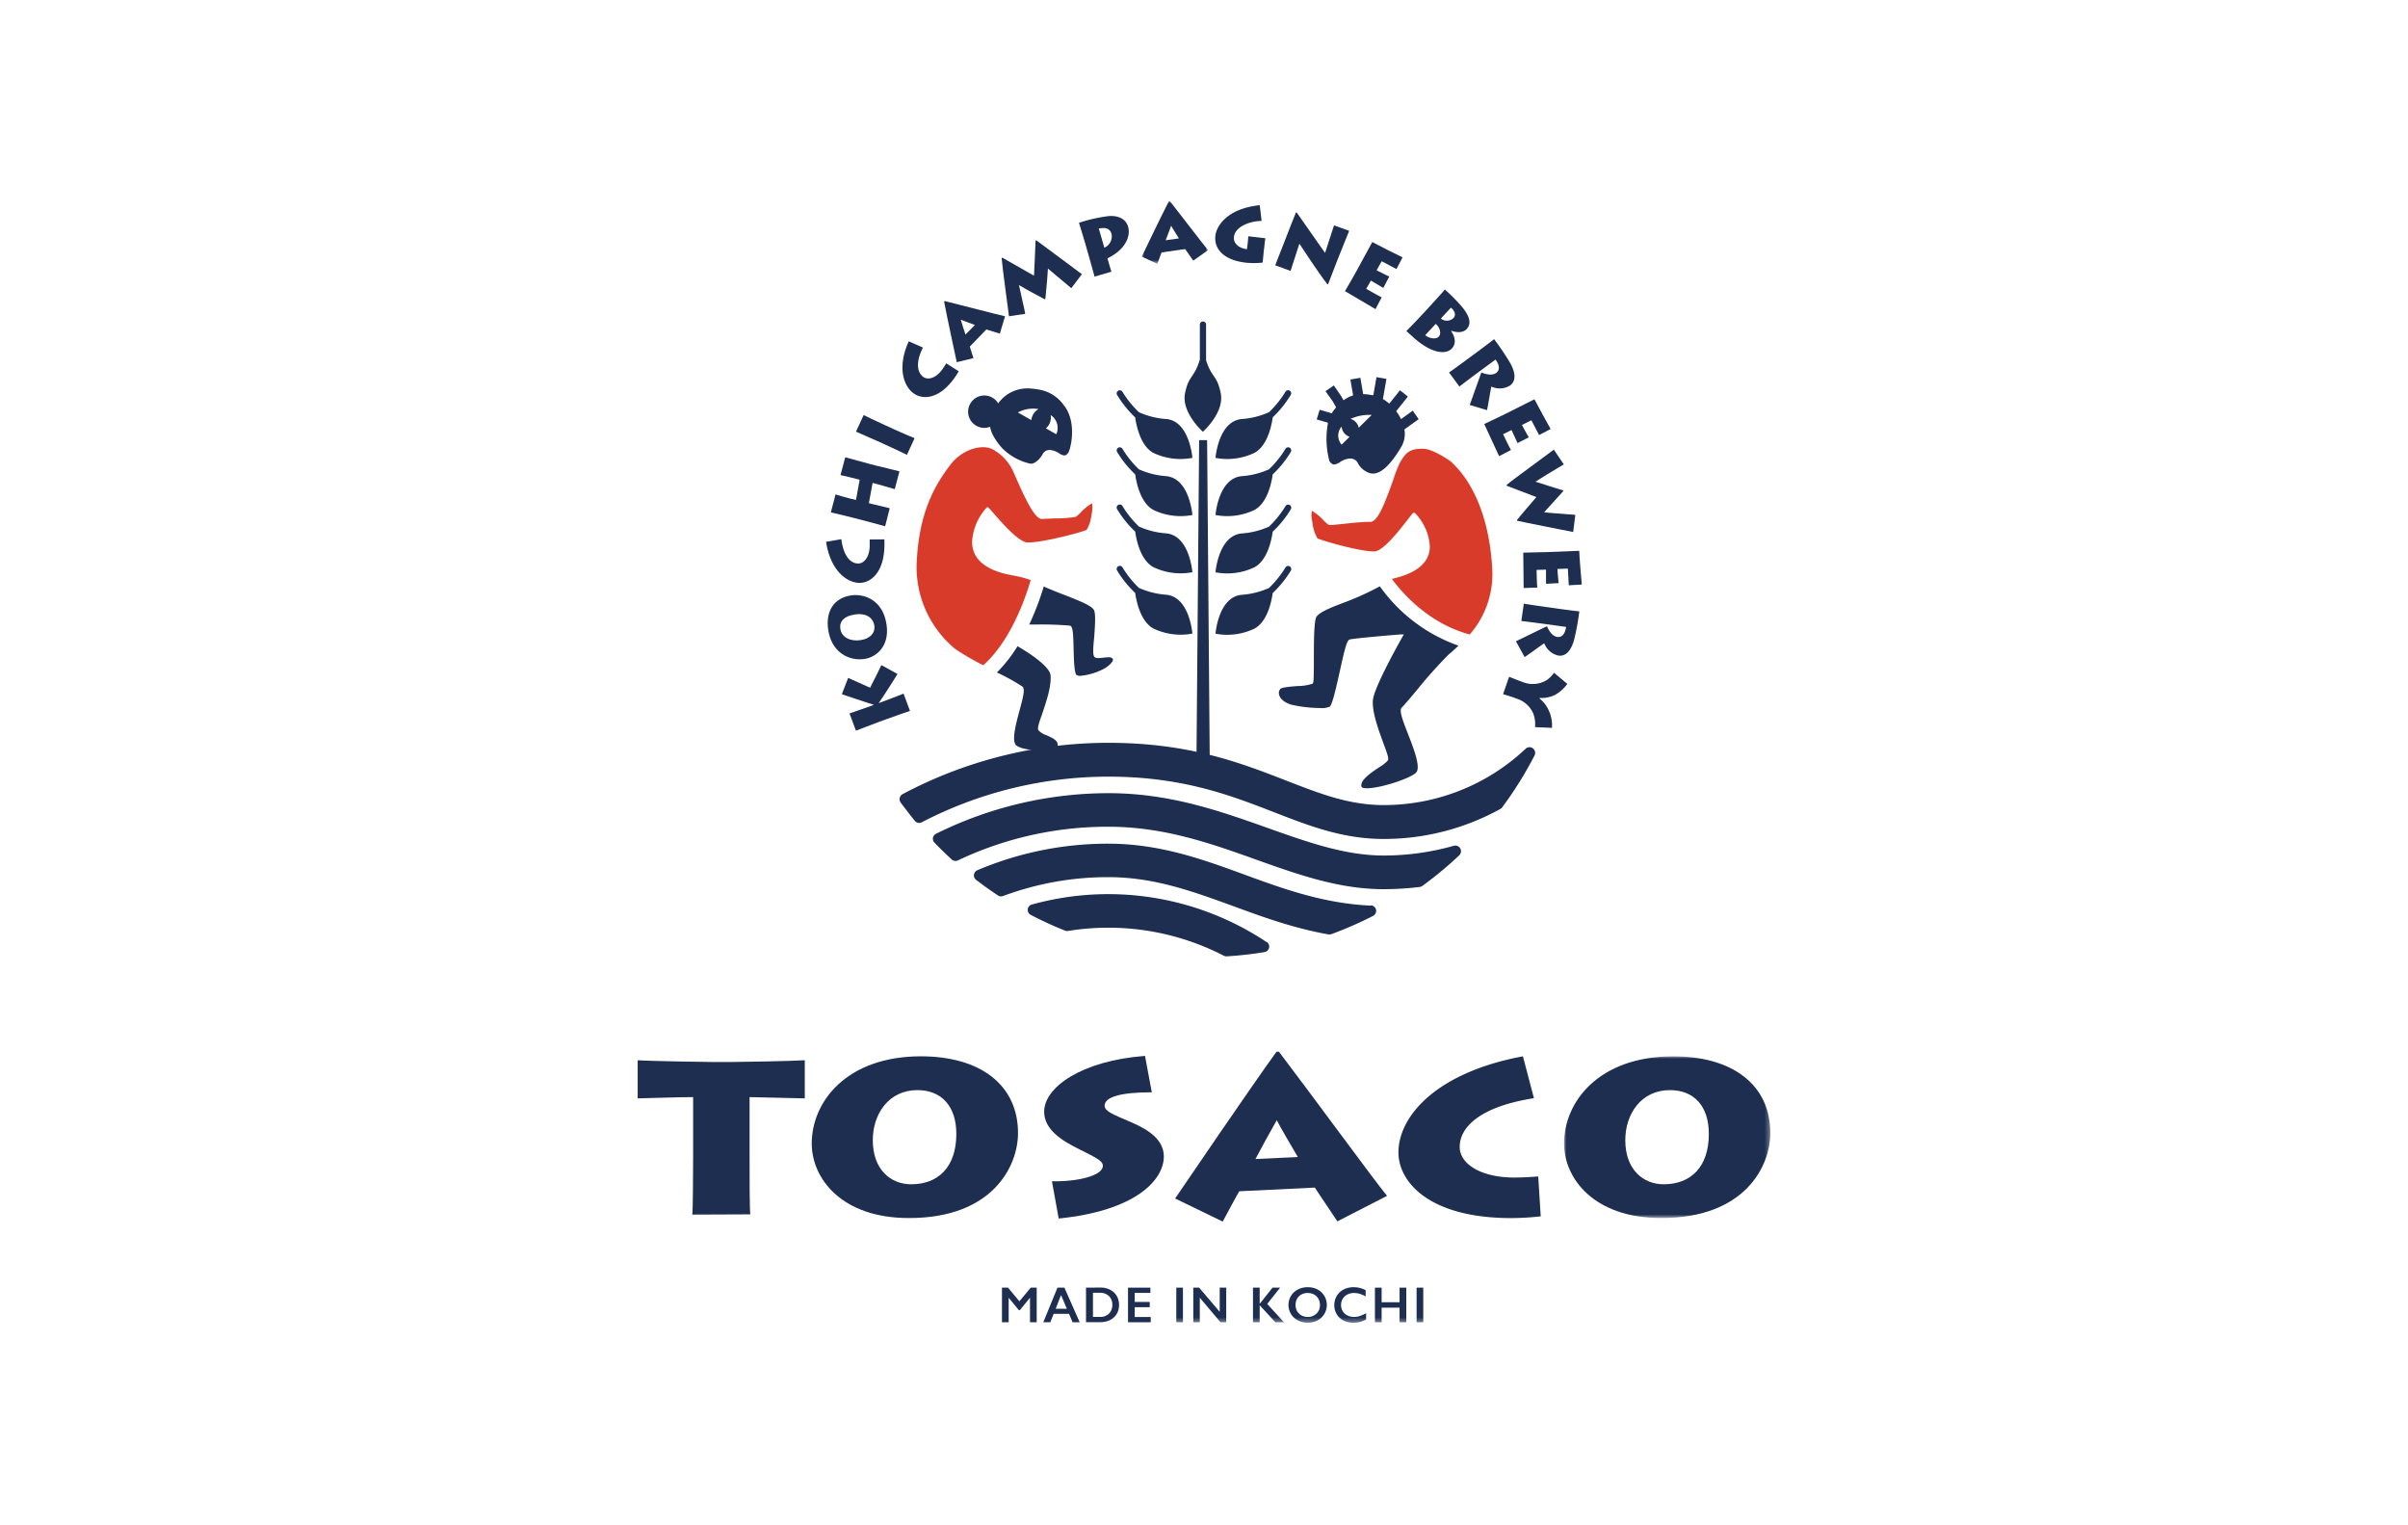 <?xml version="1.0" encoding="UTF-8"?>
<svg xmlns="http://www.w3.org/2000/svg" xmlns:xlink="http://www.w3.org/1999/xlink" id="图层_1" data-name="图层 1" viewBox="0 0 510.24 323.15">
  <defs>
    <style>.cls-1{fill:#fff;}.cls-2{fill:#1d2e51;}.cls-3{mask:url(#mask);}.cls-4{fill:#d93b2b;}.cls-5{mask:url(#mask-2-2);}.cls-6{mask:url(#mask-3);}</style>
    <mask id="mask" x="241.93" y="42.57" width="14.05" height="13.29" maskUnits="userSpaceOnUse">
      <g id="mask-2">
        <polygon id="path-1" class="cls-1" points="241.93 42.58 255.98 42.58 255.98 55.87 241.93 55.87 241.93 42.58"></polygon>
      </g>
    </mask>
    <mask id="mask-2-2" x="331.41" y="223.79" width="43.7" height="34.27" maskUnits="userSpaceOnUse">
      <g id="mask-4">
        <polygon id="path-3" class="cls-1" points="331.42 223.79 375.12 223.79 375.12 258.06 331.42 258.06 331.42 223.79"></polygon>
      </g>
    </mask>
    <mask id="mask-3" x="135.12" y="42.57" width="240" height="237.65" maskUnits="userSpaceOnUse">
      <g id="mask-6">
        <polygon id="path-5" class="cls-1" points="135.12 280.23 375.12 280.23 375.12 42.58 135.12 42.58 135.12 280.23"></polygon>
      </g>
    </mask>
  </defs>
  <title>TOSACO</title>
  <g id="tapstand">
    <g id="Artboard">
      <g id="Group-115">
        <path id="Fill-1" class="cls-2" d="M192.82,150.61c-.46.15-3.13,1.07-4.92,1.73l-1.66.6c-1.37.5-4.51,1.73-4.87,1.86L180,151.14c.25-.08,3.4-1.16,4.77-1.66l.4-.15v0c-1.51-.48-6.22-2.06-6.79-2.26l1.34-3.45c.85.37,3.44,1.56,4.64,2.08.42-.8,2-3.9,2.4-4.79l3.42,1.88c-.23.38-2.88,4.61-4,6.18v0l.28-.11c1.21-.44,4.71-1.77,5-1.91Z"></path>
        <path id="Fill-3" class="cls-2" d="M181.06,130.21c-2.13.27-3.24,1.44-3,3,.26,1.88,2.2,2.7,4.22,2.42,2.21-.31,3.18-1.64,3-3-.25-1.79-1.72-2.79-4.19-2.46m2,9.45c-3.2.44-6.94-1.4-7.61-6.28-.55-3.94,1.3-6.71,4.94-7.21,2.5-.35,6.7.78,7.45,6.32.61,4.42-2.13,6.81-4.78,7.17"></path>
        <path id="Fill-5" class="cls-2" d="M187.38,114.27a15.67,15.67,0,0,1,0,2c-.31,5.47-3.21,7.33-5.45,7.21-2.77-.16-6-2.86-6.89-8.69l3.24-.56c.44,3.56,1.9,5.07,3.46,5.15,1.29.08,2.42-1.27,2.54-3.49,0-.66,0-1.2,0-1.6Z"></path>
        <path id="Fill-7" class="cls-2" d="M187.55,111.5c-.71-.22-4.49-1.22-4.91-1.33l-1.75-.45c-.27-.07-4.44-1.1-4.84-1.17l1-3.8c.28.11,3.39,1,3.68,1l.65.17.78-4.29-.67-.17c-.28-.07-3-.75-3.39-.81l1-3.77c.38.12,4.9,1.34,5.29,1.44l1.62.42c.21,0,4.26,1.07,4.58,1.12l-1,3.77-3.46-1-1.23-.32-.79,4.29.59.15c.72.19,3.45.84,3.83.92Z"></path>
        <path id="Fill-9" class="cls-2" d="M189.17,90.83c1.52.69,4.26,1.89,4.62,2l-1.61,3.53c-.66-.34-4.21-2-4.6-2.16l-1.65-.75-4.55-2L183,87.94c.27.14,2.71,1.31,4.54,2.14Z"></path>
        <path id="Fill-11" class="cls-2" d="M203.14,78.65a15,15,0,0,1-1.07,1.66c-3.26,4.4-6.71,4.36-8.51,3-2.22-1.65-3.42-5.68-1-11l3,1.32c-1.59,3.21-1.2,5.27.06,6.21,1,.76,2.71.26,4-1.52.39-.54.67-1,.89-1.34Z"></path>
        <path id="Fill-13" class="cls-2" d="M206.58,68.85c-1-.38-2.27-.82-3-1.12.25.86.66,2.17,1,3.15Zm-3.85,7.88c-.21-1-2.13-9.86-2.68-12.84l.13-.11c3.52.86,11.62,3,12.78,3.22l-1.1,3.68c-.91-.27-2.55-.79-2.86-.88l-3.5,3.62c.06.26.5,1.63.77,2.45Z"></path>
        <path id="Fill-15" class="cls-2" d="M213.8,67c-.08-.72-1.37-10-1.56-12.33l.15-.08c1.69.95,5.85,3.33,6.71,3.82.09-1.18.25-5.74.33-7.43l.14-.08c2.21,1.6,8.84,6.6,9.68,7.19L227,61.05c-1.12-.91-4.57-3.85-4.95-4.15,0,.36-.3,4.28-.54,6.42l-.15.08c-2.06-1.07-5-2.7-5.45-3,.17.9,1.21,5.25,1.33,6.09Z"></path>
        <path id="Fill-17" class="cls-2" d="M234,52.47a2.61,2.61,0,0,0,1.53-2.91c-.26-.9-.94-1.51-2.7-1.14Zm-2.07,6.13c-.18-.69-1.27-4.57-1.6-5.71l-.51-1.77-1.19-3.92a32.5,32.5,0,0,1,6.48-1.44c1.72-.06,3.41.48,3.93,2.29.6,2.09-.68,4.91-4.38,6.68l.13.44c.09.32.59,2.07.72,2.39Z"></path>
        <g id="Group-21">
          <g class="cls-3">
            <path id="Fill-19" class="cls-2" d="M249.8,50.51c-.54-.91-1.28-2-1.64-2.69-.33.83-.81,2.11-1.16,3.08Zm-7.87,3.86c.43-.89,4.37-9.1,5.77-11.78l.17,0c2.25,2.85,7.33,9.51,8.11,10.4l-3.13,2.23c-.55-.77-1.53-2.18-1.72-2.45l-5,.71c-.11.24-.6,1.59-.9,2.41Z"></path>
          </g>
        </g>
        <path id="Fill-22" class="cls-2" d="M267.79,53.16c-.07.64-.2,2.12-.24,2.47a16.88,16.88,0,0,1-3.72,0c-4.82-.61-6.59-3.09-6.3-5.7.23-2,2.43-5.73,9.4-6.46l.4,3.34c-2.27,0-5.61,1.1-5.86,3.38-.19,1.64,1.48,2.49,2.75,2.6l.17-1.33c.05-.48.07-.94.12-1.4l3.6.41c-.08.64-.13,1-.18,1.52Z"></path>
        <path id="Fill-24" class="cls-2" d="M270.21,56.2c.47-1.1,3.52-9.1,4.38-11.16l.19,0c1.71,2.4,5.53,7.94,6,8.53.29-.87,1.65-5.14,1.89-5.82l3.21,1.15c-.5,1.2-1.43,3.52-2.33,5.79s-1.74,4.48-2.13,5.5l-.18,0c-1.5-1.86-5.74-8.29-5.91-8.56-.22.65-1.71,5.24-1.87,5.77Z"></path>
        <path id="Fill-26" class="cls-2" d="M291.46,65.49c-.53-.29-5.71-3.38-6.47-3.81.48-.75,2.22-3.87,2.41-4.2l1.09-2c.13-.23,2.07-3.77,2.29-4.2.82.46,5.84,3,6.41,3.24L295.9,57c-.54-.3-2.87-1.51-3.13-1.65l-1.08,1.92c.29.16,2,1,2.68,1.33L293.11,61c-.39-.22-2.3-1.37-2.62-1.55l-1,1.74c.38.21,2.56,1.47,3.28,1.8Z"></path>
        <path id="Fill-28" class="cls-2" d="M305.31,67.48a2,2,0,0,0,2.67-.1c.75-.8,0-1.77-.53-2.2ZM302,71c.67.63,2.19,1,2.84.34s.26-2-.62-2.72Zm1.61-6.81c.34-.37,2.35-2.57,2.55-2.86A39.23,39.23,0,0,1,309.78,65c2.24,2.69,1.64,4,1,4.71-.42.45-1.37,1-3.23.37l-.06.07c.69,1,1.24,2.51.15,3.68-1.29,1.39-4.47,1.1-8.5-2.67L298,70.12c.69-.61,4.13-4.3,4.34-4.54Z"></path>
        <path id="Fill-30" class="cls-2" d="M313.32,78.81c-.51.37-3.89,2.91-4.08,3.09l-2.2-3c.36-.18,4.62-3.34,4.9-3.55l1.11-.81c.4-.3,3.31-2.47,3.53-2.69A52.48,52.48,0,0,1,320,76.91c1.21,2.18,1.21,3.83,0,4.74a4.16,4.16,0,0,1-4,.24c-.16.74-.74,4.33-.91,5l-3.67-1.1c.28-.69,2.16-6.08,2.48-6.88.79.34,2.23.75,3.14.09.63-.47.91-1.36-.14-2.82Z"></path>
        <path id="Fill-32" class="cls-2" d="M317.65,96.64c-.26-.54-2.77-6-3.15-6.81.81-.35,4-1.92,4.37-2.09l2-1c.24-.12,3.84-1.92,4.27-2.15.41.84,3.11,5.77,3.43,6.3l-2.45,1.28c-.27-.56-1.5-2.88-1.63-3.14l-2,1c.14.3,1.06,2,1.45,2.62l-2.38,1.22c-.2-.41-1.12-2.43-1.28-2.76l-1.79.88c.19.39,1.28,2.67,1.68,3.34Z"></path>
        <path id="Fill-34" class="cls-2" d="M333.35,112.71c-.64-.15-10.61-2.06-11.9-2.4l0-.16c.93-1.18,3.4-4,4.1-4.84-1.69-.67-5.09-1.92-6.31-2.41l0-.16c1.06-.94,8.4-6.24,10-7.48l2.12,3.12c-1.73,1-5.36,3.23-6,3.67.54.14,3,1,5.87,1.85l0,.16c-1.85,2-3.22,3.62-4,4.43v.05c1,.13,5.56.43,6.57.54Z"></path>
        <path id="Fill-36" class="cls-2" d="M322.85,124.58c0-.6-.05-6.63-.08-7.5.89,0,4.46-.1,4.85-.11l2.24-.08c.26,0,4.29-.17,4.77-.2,0,.93.47,6.54.54,7.15l-2.76.16c0-.62-.19-3.24-.2-3.54l-2.2.08c0,.33.16,2.25.25,3l-2.67.14c0-.45,0-2.68,0-3l-2,.06c0,.44.06,3,.15,3.74Z"></path>
        <path id="Fill-38" class="cls-2" d="M327.44,132.21c-.63-.09-4.83-.64-5.08-.64l.53-3.69c.39.12,5.64.84,6,.89l1.35.2c.5.07,4.09.55,4.41.55a53.3,53.3,0,0,1-1.1,6c-.66,2.4-1.81,3.59-3.34,3.37a4.21,4.21,0,0,1-3-2.61c-.63.41-3.56,2.57-4.15,2.93l-1.85-3.36c.69-.29,5.79-2.83,6.59-3.17.32.79,1.06,2.1,2.17,2.26.78.11,1.6-.33,1.88-2.12Z"></path>
        <path id="Fill-40" class="cls-2" d="M319.77,143.38c.35.14,2,.8,2.21.87l.69.25a5.64,5.64,0,0,0,5.17-.48,6.67,6.67,0,0,0,1.45-1.49l2.81,2.36a7.83,7.83,0,0,1-2.7,2.38,6.59,6.59,0,0,1-3.17.59l0,.13a6.82,6.82,0,0,1,2,2.66,7.35,7.35,0,0,1,.62,3.55l-3.59-.15a6.31,6.31,0,0,0-.34-2.8,5.63,5.63,0,0,0-3.43-3.2l-1-.36c-.22-.08-1.63-.53-2-.61Z"></path>
        <polygon id="Fill-42" class="cls-2" points="254.09 93.25 253.5 163.89 256.36 163.89 255.78 93.25 254.09 93.25"></polygon>
        <path id="Fill-44" class="cls-2" d="M273.29,107a.65.65,0,0,0-.9.22,21.29,21.29,0,0,1-3.5,4.35,17,17,0,0,1-5.81,1.45c-4.94.49-5.52,8.23-5.52,8.23a13.35,13.35,0,0,0,8.27-1.08c2.6-1.43,3.53-5.3,3.85-7.53a22.56,22.56,0,0,0,3.83-4.73.66.66,0,0,0-.22-.91"></path>
        <path id="Fill-46" class="cls-2" d="M273.29,94.86a.65.65,0,0,0-.9.22,21.29,21.29,0,0,1-3.5,4.35,17,17,0,0,1-5.81,1.45c-4.94.49-5.52,8.23-5.52,8.23a13.35,13.35,0,0,0,8.27-1.08c2.6-1.43,3.53-5.3,3.85-7.53a22.56,22.56,0,0,0,3.83-4.73.67.67,0,0,0-.22-.91"></path>
        <path id="Fill-48" class="cls-2" d="M265.83,95.93c2.6-1.43,3.53-5.3,3.86-7.52a22.92,22.92,0,0,0,3.81-4.74.65.65,0,1,0-1.11-.69,21.29,21.29,0,0,1-3.5,4.35,17,17,0,0,1-5.81,1.45c-4.94.49-5.52,8.23-5.52,8.23a13.35,13.35,0,0,0,8.27-1.08"></path>
        <path id="Fill-50" class="cls-2" d="M247.14,113a17,17,0,0,1-5.81-1.45,21,21,0,0,1-3.49-4.35.67.67,0,0,0-.91-.22.65.65,0,0,0-.21.91,22.25,22.25,0,0,0,3.82,4.73c.32,2.23,1.26,6.1,3.85,7.53a13.35,13.35,0,0,0,8.27,1.08s-.58-7.74-5.52-8.23"></path>
        <path id="Fill-52" class="cls-2" d="M273.29,120a.65.65,0,0,0-.9.21,21.67,21.67,0,0,1-3.5,4.36,17.22,17.22,0,0,1-5.81,1.45c-4.94.49-5.52,8.23-5.52,8.23a13.35,13.35,0,0,0,8.27-1.08c2.6-1.44,3.53-5.3,3.85-7.53a22.83,22.83,0,0,0,3.83-4.73.66.66,0,0,0-.22-.91"></path>
        <path id="Fill-54" class="cls-2" d="M247.14,126a17.22,17.22,0,0,1-5.81-1.45,21.33,21.33,0,0,1-3.49-4.36.66.66,0,0,0-.91-.21.65.65,0,0,0-.21.91,22.51,22.51,0,0,0,3.82,4.73c.32,2.23,1.26,6.09,3.85,7.53a13.35,13.35,0,0,0,8.27,1.08s-.58-7.74-5.52-8.23"></path>
        <path id="Fill-56" class="cls-2" d="M247.14,100.88a17,17,0,0,1-5.81-1.45,21,21,0,0,1-3.49-4.35.67.67,0,0,0-.91-.22.66.66,0,0,0-.21.91,22.25,22.25,0,0,0,3.82,4.73c.32,2.23,1.26,6.1,3.85,7.53a13.35,13.35,0,0,0,8.27,1.08s-.58-7.74-5.52-8.23"></path>
        <path id="Fill-58" class="cls-2" d="M247.14,88.78a17,17,0,0,1-5.81-1.45A21,21,0,0,1,237.84,83a.66.66,0,0,0-.91-.21.64.64,0,0,0-.21.9,22.6,22.6,0,0,0,3.82,4.74c.32,2.22,1.26,6.09,3.85,7.52A13.35,13.35,0,0,0,252.66,97s-.58-7.74-5.52-8.23"></path>
        <path id="Fill-60" class="cls-2" d="M254.9,91.46v0h0v0c.41-.37,4.54-4.23,3.77-8.13s-1.91-3.21-3.11-7V68.77a.66.66,0,0,0-1.32,0v7.4c-1.2,4-2.37,3.28-3.14,7.16s3.36,7.76,3.77,8.13"></path>
        <path id="Fill-62" class="cls-2" d="M268.34,199.56a60.49,60.49,0,0,0-49.71-7.92,1.18,1.18,0,0,0-.86,1,1.19,1.19,0,0,0,.63,1.18,78,78,0,0,0,7.27,3.34,1.13,1.13,0,0,0,.63.07,53.36,53.36,0,0,1,33,5.24,1.11,1.11,0,0,0,.54.14h.07a75.9,75.9,0,0,0,8-.9,1.16,1.16,0,0,0,1-.92,1.18,1.18,0,0,0-.5-1.23"></path>
        <path id="Fill-64" class="cls-2" d="M290.47,191.87c-10.11-.48-18.55-3.57-26.71-6.55-8.83-3.24-18-6.58-28.91-6.58a70.66,70.66,0,0,0-27.79,5.64,1.19,1.19,0,0,0-.26,2c1.51,1.16,3.08,2.28,4.67,3.33a1.16,1.16,0,0,0,1.07.12,63.68,63.68,0,0,1,22.31-4c9.68,0,17.83,3,26.47,6.14,6.29,2.31,12.79,4.69,20.21,6l.21,0a1.15,1.15,0,0,0,.41-.08,80,80,0,0,0,8.8-3.85,1.19,1.19,0,0,0,.62-1.31,1.2,1.2,0,0,0-1.1-.93"></path>
        <path id="Fill-66" class="cls-2" d="M308.07,179.18a54.47,54.47,0,0,1-14.9,2.07c-8.14,0-16.1-2.83-24.53-5.83-10.21-3.62-20.78-7.38-33.79-7.38a82.22,82.22,0,0,0-36.53,8.61,1.19,1.19,0,0,0-.63.86,1.16,1.16,0,0,0,.31,1c1.19,1.24,2.42,2.44,3.67,3.58a1.19,1.19,0,0,0,1.31.19,73.93,73.93,0,0,1,31.87-7.13c11.78,0,21.76,3.54,31.41,7,9,3.21,17.55,6.23,26.91,6.23a63.26,63.26,0,0,0,7.66-.47,1.29,1.29,0,0,0,.56-.22,80.82,80.82,0,0,0,7.82-6.49,1.2,1.2,0,0,0,.21-1.45,1.18,1.18,0,0,0-1.35-.56"></path>
        <path id="Fill-68" class="cls-2" d="M324.81,158.54a1.19,1.19,0,0,0-1.53.08,43.71,43.71,0,0,1-30.11,11.94c-7.33,0-13.5-2.41-20.64-5.19-9.66-3.76-20.6-8-37.68-8a92.94,92.94,0,0,0-43.6,10.88,1.15,1.15,0,0,0-.59.78,1.18,1.18,0,0,0,.19,1c1,1.34,2,2.64,3,3.88a1.18,1.18,0,0,0,1.46.3,85.83,85.83,0,0,1,39.55-9.67c15.74,0,26,4,35.09,7.53,7.49,2.91,14.56,5.67,23.23,5.67a51,51,0,0,0,24.74-6.36,1.1,1.1,0,0,0,.38-.33,79.55,79.55,0,0,0,6.86-11,1.19,1.19,0,0,0-.34-1.49"></path>
        <path id="Fill-70" class="cls-2" d="M220.54,159c-2.41,0-4.79-.54-5.31-1.2-.87-1.1.07-4.55.82-7.33s1.18-4.48.62-5a42.73,42.73,0,0,0-5.43-3,30.55,30.55,0,0,0,4.37-5.57c4.34,2.54,6.88,4.79,7,6.17.19,2.5-1,5.84-1.82,8.29-.71,2-1,2.94-.76,3.34a3.94,3.94,0,0,0,1.72,1.07c1.56.68,2.64,1.25,2.3,2.39C223.91,158.57,222.78,159,220.54,159Z"></path>
        <path id="Fill-72" class="cls-4" d="M208.49,141a50.06,50.06,0,0,1-6.08-3.51,22.47,22.47,0,0,1-8.13-19c.56-9.85,3.67-15.65,7.32-20.3,2.42-3,6.47-4.16,8.73-3a10.15,10.15,0,0,1,4.37,4.7c2.61,6,4.54,10.06,6.1,10.06h0c.71-.05,1.68-.08,2.68-.12a29.07,29.07,0,0,0,4.43-.31,6.27,6.27,0,0,0,1.13-1,10,10,0,0,1,2.38-1.89,6.87,6.87,0,0,1-.16,2.53,7.83,7.83,0,0,1-1,3.09c-.61.39-9.12,2.67-12.26,2.67h-.38c-1.85-.17-5.36-4.2-7.05-6.14-1.08-1.24-1.17-1.32-1.35-1.32h-.08a11.75,11.75,0,0,0-3.16,7.32c0,3.28,2.28,5.55,6.77,6.73.46.12,1.12.25,1.81.39a21.93,21.93,0,0,1,3.84,1c-1.12,3.85-4.22,12.8-10,18"></path>
        <path id="Fill-74" class="cls-2" d="M229,143.19a1.6,1.6,0,0,1-.88-.19c-.5-.31-.58-3.45-.63-5.53-.08-3.44-.17-4.76-.76-4.92a70.8,70.8,0,0,0-7.14-.24l-1.51,0c.26-.53.48-1,.68-1.49a58.72,58.72,0,0,0,2.4-6.56c1.57.69,3.15,1.31,4.55,1.85,3.12,1.22,5.81,2.27,6.15,3.27s.14,3.44,0,5.52c-.28,2.85-.38,4.23.28,4.43a1.93,1.93,0,0,0,.64.09,10.16,10.16,0,0,0,1.05-.09,9.64,9.64,0,0,1,1-.08,1.2,1.2,0,0,1,.9.25.35.35,0,0,1,.09.34c-.11.61-1.24,1.55-2.21,2a13.22,13.22,0,0,1-4.61,1.33"></path>
        <path id="Fill-76" class="cls-2" d="M212,87.22a3.43,3.43,0,1,1-3.43-3.43A3.43,3.43,0,0,1,212,87.22"></path>
        <path id="Fill-78" class="cls-2" d="M223.82,92l-2.2-1.25a2.95,2.95,0,0,0,1-2.82A3.24,3.24,0,0,1,223.82,92Zm-8.14-4.62a6.76,6.76,0,0,1,4.37-.71,2.94,2.94,0,0,0-1.27,1.41,3.24,3.24,0,0,0-.25.92Zm9.9-1.29a8.08,8.08,0,0,0-4.83-3.43,16.53,16.53,0,0,0-2.73-.37,7.65,7.65,0,0,0-6.1,2.64c-.27.33-.5.63-.7.9L211,86l-.74,1.3-.44,2.29c-.41,2.16,2.46,5.28,2.46,5.28a12.12,12.12,0,0,0,5.93,3.34c1.19.25,2.34-1.36,2.66-1.87a1.6,1.6,0,0,1,1.52-1h.2a4.15,4.15,0,0,1,1.83.7,2.48,2.48,0,0,0,1.09.45c.19,0,.49-.07.9-.64.6-1.29,1.69-6.42-.87-9.86Z"></path>
        <path id="Fill-80" class="cls-4" d="M311.33,134.4c-8.73-2.39-14.3-8.88-16.41-11.77l.05,0c5.26-1.17,8-3.48,8-6.86a11,11,0,0,0-3.26-7.18h-.07c-.19,0-.26.08-1.31,1.43-1.67,2.15-5.13,6.62-7,6.8H291c-3,0-11.21-2.37-11.86-2.79a8.69,8.69,0,0,1-1.06-3.45,5.4,5.4,0,0,1-.1-2.36,10.4,10.4,0,0,1,2.45,2,6.79,6.79,0,0,0,1.16,1,1.07,1.07,0,0,0,.38,0c.52,0,1.61-.12,2.87-.25,1.73-.19,3.7-.4,5-.4h.53c1.56,0,3.06-3.91,4.88-9a27,27,0,0,1,1.41-3.61l.08-.13c1-1.6,1.69-2.76,4.57-2.76h.19c2.15,0,5.79,2.61,5.83,2.63,5.13,4.59,8.29,12.65,8.86,22.66a19.45,19.45,0,0,1-4.79,14.09"></path>
        <path id="Fill-82" class="cls-2" d="M289.64,167c-.66,0-1.08-.12-1.14-.32-.41-1.37,2-2.95,3.69-4.1a7.46,7.46,0,0,0,1.88-1.46c.26-.41-.1-1.42-.94-3.67-1-2.76-2.42-6.53-2.22-9.11.21-2.79,6.26-13.42,6.32-13.52l.24-.42-.48,0c-.4,0-10,.81-11,1.08-.55.15-1,1.67-2.11,6.82-.67,3-1.58,7.08-2.12,7.41a4.34,4.34,0,0,1-2.08.29,28.27,28.27,0,0,1-6.12-.72c-1.88-.62-2.39-1.57-2.52-2.08a1.34,1.34,0,0,1,.24-1.23c.34-.37,2.29-.52,3.72-.63a10.09,10.09,0,0,0,3.09-.48c.26-.16.3-.76.31-4.92,0-3.45,0-7.76.45-9.06.36-1,2.71-2,5.68-3.12a61.51,61.51,0,0,0,7.85-3.54,34.5,34.5,0,0,0,16.66,12.57c-.64.62-1.33,1.25-2.07,1.86a97.7,97.7,0,0,0-6.82,7.64c-1.44,1.72-2.69,3.2-3.11,3.6-.59.55,0,2.28,1.28,5.54s2.7,7,1.81,8.17S292.65,167,289.64,167Z"></path>
        <path id="Fill-84" class="cls-2" d="M287.9,90.62a2.45,2.45,0,0,0-1.74-1.87,9.53,9.53,0,0,1,4.5-.84Zm-3.62,3.58a2.9,2.9,0,0,1,0-3.82,2.5,2.5,0,0,0,.51,1.32,2.56,2.56,0,0,0,1.18.84ZM297.55,91l3.06-2.19L299.36,87l-2.49,1.79-.14-.28a10,10,0,0,0-.77-1.23l-.11-.17,2.47-3.09-1.67-1.34-2.27,2.83-.21-.17a9,9,0,0,0-1-.72l-.14-.09.75-4.26-2.11-.37L291,83.72l-.27,0a11.14,11.14,0,0,0-1.66-.22h-.22l-.6-3.46-2.11.37.58,3.36-.21.07a6.59,6.59,0,0,0-1.59.8l-.24.16-.47-.84-1.58-2.3-1.77,1.21L282.38,85l.73,1.29-.11.14-.36.46a5.25,5.25,0,0,0-.33.49l-.11.18-2.57-.75L279,88.86l2.36.69,0,.25a18.13,18.13,0,0,0,.34,7.9c.45.64.79.71,1,.71a2.72,2.72,0,0,0,1.2-.49,4.44,4.44,0,0,1,2-.77h.22a1.73,1.73,0,0,1,1.65,1.07,4.42,4.42,0,0,0,2.07,1.86,2.58,2.58,0,0,0,1.08.25c1.77,0,3.78-1.91,6-5.65a5.52,5.52,0,0,0,.7-3.53Z"></path>
        <path id="Fill-86" class="cls-2" d="M146.71,257.32c.1-1.2.16-7.76.16-12.79v-12.1c-2.55,0-10.1.23-11.75.27v-8.08c2.39.19,15,.37,15.58.37h4.62c1,0,12.6-.18,15.21-.37v8.08c-1,0-10.85-.27-11.7-.27v12.84c0,4.75,0,11.13.16,12Z"></path>
        <path id="Fill-88" class="cls-2" d="M202.64,240.37c.05-6-3.14-9.42-8.24-9.42-6.06,0-9.46,5-9.46,10.62,0,6.19,3.77,9.33,8.13,9.33,5.74,0,9.52-3.65,9.57-10.53M172,242.27c0-8.92,7.45-18.48,23.13-18.48,12.65,0,20.58,6.1,20.58,16.26,0,7-5.37,18.06-23.18,18-14.2,0-20.53-8.4-20.53-15.79"></path>
        <path id="Fill-90" class="cls-2" d="M222.9,250.26c5.16.13,10.79-1.11,10.79-3.28,0-.93-.9-1.48-5.21-3.61-3.35-1.66-7.23-4-7.23-7.85,0-5.17,7.92-10.8,21.37-11.82l1.44,7.71c-6.65,0-10,1-10,2.86,0,1.11,1.71,1.81,5.16,3.28,2.82,1.21,7.39,3.28,7.39,7.44,0,5.08-6.11,11.55-22.28,13.16Z"></path>
        <path id="Fill-92" class="cls-2" d="M275,245.13c-1.49-2.63-3.51-5.91-4.46-7.81-1.28,2.22-3.14,5.64-4.52,8.23Zm-26,8.78c1.6-2.36,16.33-24,21.48-31.09H271c6.38,8.36,20.68,27.9,22.91,30.53l-10.53,5.4c-1.54-2.26-4.25-6.37-4.78-7.15l-16,.78c-.43.65-2.34,4.25-3.51,6.42Z"></path>
        <path id="Fill-94" class="cls-2" d="M326.47,257.69a57.55,57.55,0,0,1-6.27.37c-17.44,0-23.88-7.71-23.88-13.9,0-7.67,8-16.95,26.38-20.37l2.33,8.87c-11.21,1.75-15.73,6-15.73,10.34,0,3.56,4.46,6.47,11.54,6.47,2.12,0,3.82-.14,5.1-.23Z"></path>
        <g id="Group-98">
          <g class="cls-5">
            <path id="Fill-96" class="cls-2" d="M362.09,240.37c.06-6-3.13-9.42-8.24-9.42-6.06,0-9.46,5-9.46,10.62,0,6.19,3.77,9.33,8.13,9.33,5.74,0,9.52-3.65,9.57-10.53m-30.68,1.9c0-8.92,7.45-18.48,23.13-18.48,12.66,0,20.58,6.1,20.58,16.26,0,7-5.37,18.06-23.18,18-14.2,0-20.53-8.4-20.53-15.79"></path>
          </g>
        </g>
        <polygon id="Fill-99" class="cls-2" points="213.59 272.8 216 275.69 218.41 272.8 219.67 272.8 219.67 280.13 218.25 280.13 218.25 274.98 218.21 274.98 216.09 277.57 215.89 277.57 213.77 274.98 213.73 274.98 213.73 280.13 212.31 280.13 212.31 272.8 213.59 272.8"></polygon>
        <path id="Fill-101" class="cls-2" d="M223.69,277.27h2.37l-1.24-2.9Zm1.85-4.47,3.24,7.33h-1.5l-.76-1.78h-3.26l-.71,1.78h-1.48l3-7.33Z"></path>
        <path id="Fill-103" class="cls-2" d="M233.1,279a2.54,2.54,0,0,0,1.88-.7,2.47,2.47,0,0,0,.71-1.85,2.44,2.44,0,0,0-.71-1.87,2.67,2.67,0,0,0-1.93-.69h-1.46V279Zm.14-6.22a4.32,4.32,0,0,1,2,.47,3.38,3.38,0,0,1,1.39,1.31,3.78,3.78,0,0,1,.49,1.9,3.68,3.68,0,0,1-.5,1.91,3.39,3.39,0,0,1-1.41,1.29,4.63,4.63,0,0,1-2.09.45h-3V272.8Z"></path>
        <polygon id="Fill-105" class="cls-2" points="243.76 272.8 243.76 273.91 240.44 273.91 240.44 275.83 243.62 275.83 243.62 276.94 240.44 276.94 240.44 279.02 243.83 279.02 243.83 280.13 239.02 280.13 239.02 272.8 243.76 272.8"></polygon>
        <g class="cls-6">
          <polygon id="Fill-107" class="cls-2" points="249.25 280.13 250.66 280.13 250.66 272.8 249.25 272.8 249.25 280.13"></polygon>
        </g>
        <g class="cls-6">
          <polygon id="Fill-109" class="cls-2" points="254.09 272.8 258.45 277.92 258.45 272.8 259.83 272.8 259.83 280.13 258.61 280.13 254.23 274.93 254.23 280.13 252.85 280.13 252.85 272.8 254.09 272.8"></polygon>
        </g>
        <g class="cls-6">
          <polygon id="Fill-110" class="cls-2" points="266.92 272.8 266.92 276.19 266.95 276.19 269.64 272.8 271.25 272.8 268.52 276.25 272.06 280.13 270.24 280.13 266.92 276.53 266.92 280.13 265.5 280.13 265.5 272.8 266.92 272.8"></polygon>
        </g>
        <g class="cls-6">
          <path id="Fill-111" class="cls-2" d="M274.52,276.47a2.63,2.63,0,0,0,.33,1.31,2.28,2.28,0,0,0,.92.9,2.68,2.68,0,0,0,1.34.32,2.5,2.5,0,0,0,1.85-.71,2.41,2.41,0,0,0,.73-1.82,2.64,2.64,0,0,0-.33-1.32,2.28,2.28,0,0,0-.92-.9,2.85,2.85,0,0,0-1.34-.32,2.79,2.79,0,0,0-1.34.32,2.28,2.28,0,0,0-.92.9,2.74,2.74,0,0,0-.32,1.32m2.59-3.76a4.33,4.33,0,0,1,2.05.47,3.62,3.62,0,0,1,1.45,1.35,3.73,3.73,0,0,1,0,3.85,3.59,3.59,0,0,1-1.45,1.36,4.39,4.39,0,0,1-2.07.49,4.34,4.34,0,0,1-2.07-.5,3.61,3.61,0,0,1-2-3.26,3.7,3.7,0,0,1,.52-1.9A3.5,3.5,0,0,1,275,273.2a4.34,4.34,0,0,1,2.1-.49"></path>
        </g>
        <g class="cls-6">
          <path id="Fill-112" class="cls-2" d="M286.86,272.71a5,5,0,0,1,1.22.14,5.73,5.73,0,0,1,1.29.48v1.33a6.3,6.3,0,0,0-1.25-.56,4.3,4.3,0,0,0-1.2-.17,3.11,3.11,0,0,0-1.41.32,2.4,2.4,0,0,0-1,.91,2.65,2.65,0,0,0,0,2.63,2.48,2.48,0,0,0,1,.9,3.15,3.15,0,0,0,1.42.31,3.64,3.64,0,0,0,1.15-.17,7.93,7.93,0,0,0,1.39-.62v1.33a6.73,6.73,0,0,1-1.32.53,5.65,5.65,0,0,1-1.39.16,4.48,4.48,0,0,1-2.07-.47,3.42,3.42,0,0,1-1.44-1.33,3.6,3.6,0,0,1-.52-1.9,3.74,3.74,0,0,1,.54-2,3.6,3.6,0,0,1,1.48-1.36,4.69,4.69,0,0,1,2.12-.47"></path>
        </g>
        <g class="cls-6">
          <polygon id="Fill-113" class="cls-2" points="292.76 272.8 292.76 275.89 296.56 275.89 296.56 272.8 297.98 272.8 297.98 280.13 296.56 280.13 296.56 277.04 292.76 277.04 292.76 280.13 291.34 280.13 291.34 272.8 292.76 272.8"></polygon>
        </g>
        <g class="cls-6">
          <polygon id="Fill-114" class="cls-2" points="300.17 280.13 301.58 280.13 301.58 272.8 300.17 272.8 300.17 280.13"></polygon>
        </g>
      </g>
    </g>
  </g>
</svg>

